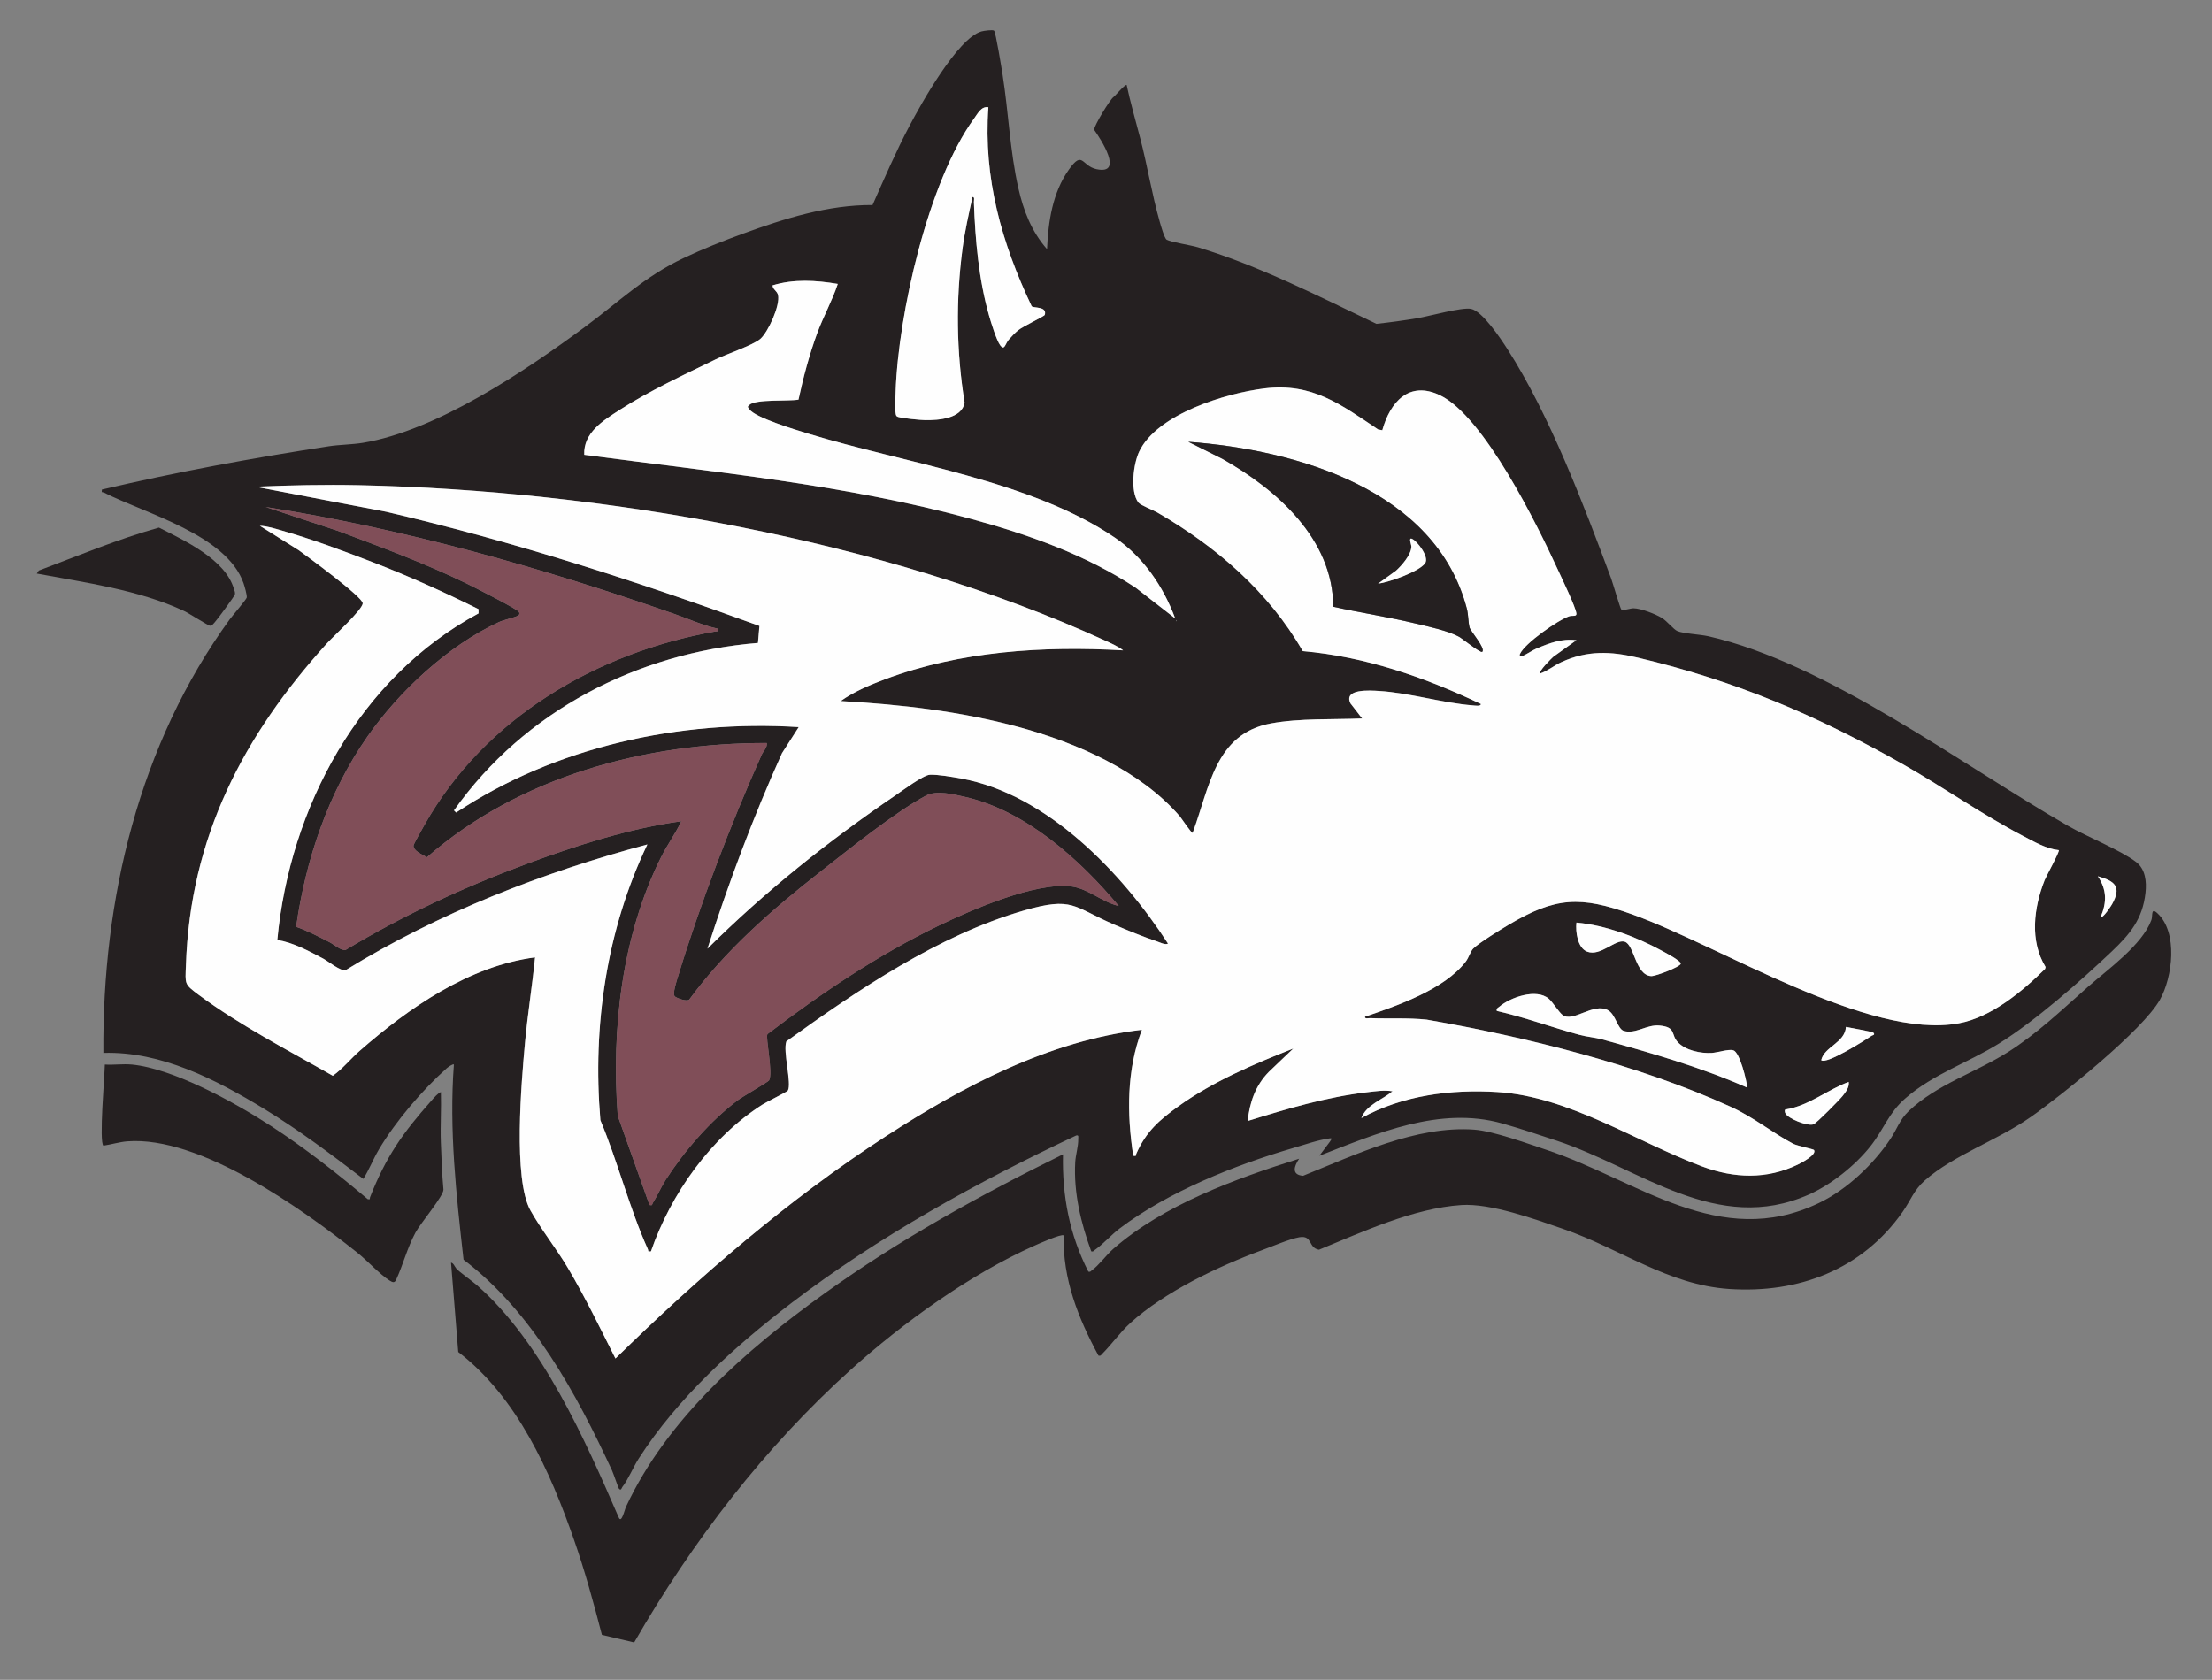 <svg viewBox="0 0 1527.19 1159.93" version="1.1" xmlns="http://www.w3.org/2000/svg" id="Layer_1">
  
  <rect x="0" y="0" width="1527.19" height="1159.93" fill="#808080" stroke="none"/>
  
  <defs>
    <style>
      .st0 {
        fill: #252021;
      }

      .st1 {
        fill: #804e58;
      }

      .st2 {
        fill: #fefefe;
      }
    </style>
  </defs>
  <path d="M686.29,21.16c1.18,1.01,5.34,26.77,5.93,30.56,4.04,25.74,5.1,52.8,10.85,78.15,3.55,15.64,9.12,30.01,19.82,42.18.84-19.07,3.78-39.02,15.06-54.93,9.75-13.74,8.64-2.5,19.15-.3,19.1,4,2.89-20.74-1.71-27.24-.07-2.69,10.87-20.85,13.42-22.6,1.19-.82,7.56-8.61,9.04-8.34,2.11,10.31,6.75,26.79,9.41,36.99,4.97,19.04,7.93,38.15,13.38,57.3.69,2.44,3.25,11.56,4.8,12.55,2.49,1.6,17.14,3.9,21.7,5.3,42.75,13.01,83.02,33.69,123.17,52.84,9.42-1.04,18.89-2.32,28.25-3.89,8.27-1.39,30.69-7.75,37.09-6.45,7.91,1.6,20.66,20.86,25.14,27.85,29.09,45.31,52.7,107.65,71.6,158.4,1.13,3.03,6.2,20.71,7.05,21.44.99.86,6.35-.98,8.38-.95,5.11.07,14.99,3.9,19.47,6.61,3.83,2.32,8.13,8.05,10.85,9.15,4.45,1.8,15.51,2.23,21.43,3.57,81.77,18.58,174.77,88.72,248.14,130.86,13.36,7.68,36.13,16.68,47.03,24.97,6.54,4.97,7.37,13.66,6.54,21.25-1.98,18.19-10.7,28.62-23.37,40.63-21.63,20.51-52.6,47.77-77.61,63.39-21.48,13.42-45.44,21.03-64.93,38.07-11.56,10.1-14.84,21.45-24.01,32.99-10.55,13.3-27.07,26.5-42.62,33.38-63.36,28.04-116.09-18.01-173.59-37.12-12.03-4-25.89-8.61-37.98-12.02-43.14-12.15-86.54,6.89-126.27,22.3l7.28-9.72c.78-1.46,2.32-2.61-.26-2.27-7.67,1-17.66,4.47-25.3,6.71-40.21,11.77-86.03,30.11-119.56,55.44-5.76,4.35-11.66,11.05-17.15,14.85-.85.59-.99,1.39-2.51.99-7.13-19.65-12.21-40.41-11.05-61.54.27-4.97,2.2-11.08,2.08-15.93-.03-1.37.6-3.08-1.5-2.49-68.43,32.22-136.24,69.63-196.44,115.57-39.35,30.03-78.61,65.58-105.52,107.48-3.78,5.88-7.27,14.52-11.3,19.65-.53.67-.74,2.74-2.28,1.26-.49-.47-3.87-10.59-4.84-12.67-24.6-53.06-55.23-109.76-102.51-145.56-5.02-44.61-10.07-89.88-6.67-134.76-.64-.68-4.22,1.94-4.93,2.56-16.66,14.86-35.32,36.58-46.88,56.12-3.91,6.62-6.65,13.8-10.72,20.31-22.24-17.02-44.6-33.84-68.56-48.42-33.07-20.13-71.11-39.82-110.92-38.58-.79-106.14,24.53-212.95,87.19-299.32,1.79-2.46,11.69-13.96,11.82-15.19.18-1.81-1.5-7.71-2.22-9.77-11.67-33.55-68.03-48.23-96.36-62.63-1.06-.54-1.88.52-1.43-2.09,51.77-12.16,104.03-21.81,156.63-29.88,7.71-1.18,15.87-1.13,23.6-2.4,50.67-8.35,112.02-49.54,153.09-79.91,23.68-17.51,41.11-34.79,68.32-47.68,13.26-6.28,27.31-11.86,41.11-16.89,28.47-10.38,58.7-19.92,89.29-19.71,8.13-18.32,16.1-36.82,25.45-54.55,8.14-15.44,33.23-60.58,49.69-65.31,1.7-.49,7.83-1.34,8.73-.57ZM682.38,74.06c-4.86-.86-7.31,4.25-9.81,7.69-31.73,43.52-52.46,135.29-54.23,188.77-.13,3.86-.59,11.7.04,15.04.24,1.28.29,1.87,1.67,2.33,2.85.94,15.39,2.18,18.8,2.22,9.04.1,25.12-.97,27.13-12.03-5.72-35.2-6.13-70.99-1.46-106.38,1.58-11.96,4.28-23.88,6.87-35.64,1.74-.24.94,2.28.99,3.48.94,26.2,3.32,53.22,10.5,78.51,1.29,4.55,5.14,17.04,7.65,20.35,3.07,4.04,3.4-.95,5.88-3.82,1.77-2.06,4.42-4.8,6.49-6.5,3.31-2.71,18.1-9.63,18.41-10.65,1.85-6.11-7.87-4.51-9.04-5.99-20.66-43.51-33.49-88.51-29.9-137.38ZM578.39,196.06c-14.9-2.5-30.36-3.5-45,1,.11,2.88,3.13,3.74,3.79,6.71,1.58,7.04-6.86,25.63-12.28,30.3-4.99,4.29-23.7,10.65-30.87,14.13-21.64,10.49-46.06,21.89-66.16,34.84-11.36,7.32-25.19,15.74-24.49,31.02,89.25,11.91,180.23,20.49,267.22,44.29,39.61,10.83,79.13,24.78,113.51,47.49l27.27,21.22c-8.2-22.08-22.07-42.46-41.68-55.81-58.29-39.66-145.12-51.29-212.08-71.92-8.11-2.5-36.24-10.88-40.27-16.73-1.02-1.49-1.66-1.5.04-3.02,4.57-4.1,26.92-2.37,33.89-3.61,3.28-15.26,7.46-31,12.83-45.67,4.25-11.63,10.47-22.63,14.28-34.22ZM954.38,297.06l-2.96-.53c-25.83-17.34-45.58-32.36-78.4-28.35-26.62,3.25-74.1,17.63-86.5,43.5-4.08,8.5-6.49,27.59-.58,35.33,1.38,1.81,10.31,5.25,13.12,6.88,40.75,23.62,76.61,54.5,100.33,95.67,43.09,3.81,84.28,18.03,122.99,36.52,0,1.81-4.3,1.07-5.48.97-21.2-1.64-43.81-8.72-65.02-9.98-6.28-.37-24.47-1.64-19.56,8.57l8.07,10.42c-20.45.88-42.92-.28-63.05,3.45-38.58,7.16-42.34,44.41-53.96,75.55-.71.55-7.84-10.23-8.96-11.52-27.25-31.46-71.08-50.62-110.6-61.4-40.22-10.97-81.83-15.77-123.42-18.09,8.82-6.33,20.21-11.16,30.48-15.01,52.17-19.53,109.31-23.13,164.52-19.99-3.48-2.75-8.56-4.98-12.64-6.85-151.99-69.56-348.08-103.64-514.82-107.18-23.83-.51-47.77.01-71.54,1.05l90.2,17.28c87.62,20.44,173.29,47.99,257.67,78.82l-1.01,11.74c-83.49,6.89-161.27,47.07-209.85,115.65l1.47,1.47c68.72-45.58,154.47-64.14,236.51-58.98l-11.52,17.97c-19.82,43.87-36.73,89.2-51.47,135.02,39.55-39.34,83.54-74.43,129.68-105.81,4.8-3.27,19.27-14.02,23.78-14.28,5.35-.31,15.93,1.55,21.55,2.57,59.63,10.8,111.38,65.3,142.97,114.03-2.17,1.02-5.36-.77-7.51-1.49-9.52-3.18-20.19-7.56-29.45-11.55-28.88-12.44-28.45-19.7-62.8-9.73-58.95,17.1-114.43,54.84-163.73,90.27-2.57,6.71,3.89,29.26,1.01,34-.52.85-14.71,7.85-17.43,9.57-35.74,22.69-63.36,61.73-77.09,101.42-2.56.4-1.55-.22-2.09-1.4-12.58-27.85-20.88-60.76-32.82-89.18-5.49-65.18,4.24-131.4,32.43-190.39-72.79,19.49-144.06,47.31-208.28,86.8-3.57.9-11.8-5.98-15.57-7.99-9.82-5.22-20.66-11.07-31.63-12.86,8.57-91.37,56.72-181.27,138.93-225.5v-2.93c-23.78-11.79-47.94-22.72-72.72-32.29-20.1-7.76-42.37-16.09-63.04-21.96-4.85-1.38-10.17-3.1-15.21-3.28l26.72,16.77c5.88,4.26,44.31,32.37,44.29,36.7-.02,4.39-20.46,23.02-24.53,27.5-57.98,64.04-94.56,133.92-97.53,222.47-.44,13.08-1.34,12.86,8.73,20.36,28.37,21.1,61.99,38.38,92.68,55.94,6.67-4.66,12.34-11.78,18.62-17.27,33.86-29.61,75.41-58.52,121.01-64.48-1.94,19.84-5.19,39.64-6.99,59.5-2.39,26.41-8.27,93.52,3.8,115.19,7.31,13.13,18.12,26.65,26,40,11.93,20.2,22.15,41.35,32.69,62.29,57.31-56.07,119.13-109.68,186.58-153.4,53.29-34.54,112.88-66.09,176.91-73.58-10.59,27.78-10.43,57.93-5.99,86.99,2.55.39,1.56-.2,2.09-1.41,6.76-15.29,15.74-23.15,29.18-32.82,23.61-16.98,52.22-29.22,79.21-39.79l-16.89,16.11c-9.24,9.45-13.16,20.91-14.59,33.89,26.99-8.38,54.39-16.54,82.62-19.87,5.64-.66,11.8-1.63,17.37-.63-7.14,5.94-17.98,9.26-21.51,18.48,28.39-15.65,61.88-20,94-17.97,49.49,3.12,96.03,34.54,141.53,51.47,21.82,8.12,44.25,8.97,65.66-1.31,2.41-1.16,13.54-6.94,11.32-10.16-.42-.61-11.72-2.91-14.27-4.24-14.5-7.6-26.79-18.06-43.37-25.63-63.25-28.86-141.49-48.24-209.87-60.13-13-1.33-25.99-.52-39-1.01-1.21-.04-3.72.75-3.48-.99,22.31-7.64,54.68-18.72,69.52-37.99,2.14-2.78,3.34-7.25,5.2-9.07,4.11-4.02,18.76-13.05,24.35-16.37,32.51-19.33,49.7-20,85.17-7.33,60.53,21.62,163.31,86.89,225.81,75.3,22.42-4.16,43.77-21.99,59.51-37.58l.31-1.3c-11.07-18.13-8.15-40.91-.64-59.95,1.12-2.84,10.57-19.91,9.77-20.73-8.7-.9-17.01-5.83-24.68-9.83-27.95-14.58-55.03-33.66-82.66-49.34-59.96-34.04-115.78-57.75-183.25-73.75-18.83-4.47-34.86-5.12-52.78,3.07-5.2,2.37-9.35,6.03-14.64,7.85-1.41-1.39,7.64-10.3,8.98-11.51l16.01-11.48c-10.22-1.3-18.51,2-27.67,5.82-2.97,1.24-7.34,4.41-9.85,5.16-1.26.38-2.01-.25-1.47-1.47,3.24-7.33,26.24-23.42,33.98-26.03,2.15-.72,5.27.5,4.99-1.95-.51-4.47-10.23-24.61-12.81-30.21-14.24-30.99-51.03-106.04-81.5-120.5-21.33-10.13-34.29,4.85-39.69,24.18ZM495.4,434.06c-10.03-2.17-19.71-6.61-29.49-10.02-91.6-31.99-186.5-58.85-282.51-73.97l49.95,16.53c29.89,11.2,60,22.32,88.72,36.28,4.36,2.12,35.47,17.82,36.28,19.72.34.79.46,1.86-.61,2.46-2.62,1.46-9.63,2.8-13.34,4.51-34.96,16.12-68.89,47.77-90.83,79.17-26.99,38.62-42.48,84.74-49.12,131.22,7.96,2.81,15.45,6.76,22.95,10.58,3.19,1.62,7.92,6.02,11.24,5.38,39.38-23.76,81.58-43.35,124.77-59.34,34.32-12.7,70.66-24.48,106.97-29.52-4.01,8.53-9.65,16.17-13.87,24.61-27.1,54.14-34.57,118.83-30.02,178.78l21.91,61.6c2.34.5,1.6-.31,2.23-1.29,3.06-4.74,5.78-11.17,8.93-16.04,12.99-20.09,30.74-40.71,49.91-55.09,3.41-2.56,20.77-12.49,21.43-13.57,3.03-4.93-2.58-29.58-1.05-32.01,36.86-27.99,76.38-54.73,118.18-74.86,22.79-10.98,67.04-30.33,91.77-27.06,11.59,1.53,21.29,10.94,32.56,13.43-26.69-31.98-64.01-65.61-105.77-75.22-8.07-1.86-20.09-4.85-27.35-.94-21.51,11.59-53.1,37.06-73.06,52.7-32.98,25.83-65.38,54.04-90.25,88.03-1.67,1.77-8.5-.87-9.93-1.98-2.07-1.61,1.31-11.34,2.09-13.89,15-49.3,36.73-106.15,57.8-153.2,1.2-2.69,3.94-4.76,3.48-8.01-83.87-.18-170.78,23.16-234.64,78.9-2.88-1.7-9.72-4.56-9.22-8.16.17-1.2,6.45-12.23,7.68-14.42,41.64-73.74,118.73-118.77,200.66-133.36,1.66-.3,1.72.64,1.52-1.96ZM811.89,428.06v1c.65-.33.65-.67,0-1ZM1450.39,633.05c1.37,1.47,7.22-7.65,7.8-8.69,6.65-11.96,2.25-15.91-9.8-19.29,6.18,9.36,6.24,17.83,2,27.98ZM1088.38,637.05c-.71,6.22.73,17.61,7.48,20.1,9.28,3.42,19.37-8.84,25.81-6.9,6.73,2.02,7.32,23.05,18.27,23.76,3.05.2,19.94-6.34,20.44-8.47.47-1.95-10.78-7.8-12.98-9.01-17.53-9.61-39.04-17.73-59.03-19.48ZM1078.68,700.76c-2.56-2.06-6.61-8.71-9.38-11.11-8.52-7.35-26.62-1.01-34.24,5.56-1.03.89-2.09.99-1.66,2.83,19.29,4.4,37.95,11.33,56.99,16.51,5.16,1.4,10.66,1.76,15.82,3.18,33.99,9.38,67.85,19.09,100.17,33.32-.52-4.94-5.18-24.46-9.7-25.83-3.21-.97-10.96,1.59-14.81,1.82-7.63.46-18.09-1.61-23.54-7.44-4.94-5.28-.86-10.35-12.57-11.45-8.92-.84-16.54,6.08-24.67,3.69-4.28-1.26-5.64-11.27-10.79-14.2-10.15-5.79-24.42,8.91-31.63,3.11ZM1293.39,713.07c-.68-.71-16.3-3.41-18.94-3.96-.66,11-14.92,13.55-17.05,22.94,3.39,3.29,30.34-13.76,34.69-16.77.67-.46,2.85-.6,1.3-2.21ZM1276.38,747.06c-14.85,5.44-27.39,16.39-43.36,19.01-1.11-.12-.77,1.73-.52,2.37,1.59,4,15.69,9.44,19.58,7.9,2.2-.87,18.21-17.1,20.28-19.81s4.53-5.75,4.02-9.47Z" class="st0"></path>
  <path d="M90.89,735.06c29.11,2.8,71.83,26.6,96.42,42.58,23.22,15.1,45.44,32.55,66.6,50.41,2.12.34,1.18-.34,1.58-1.37,11-28.02,22.56-44.37,42.37-66.68,1.67-1.88,4.46-5.2,6.53-5.93.36,11.48-.44,23.06-.04,34.54.29,8.14.89,23.52,1.8,32.72.41,4.13-15.8,23.21-19.28,29.72-5.9,11.02-8.39,21.8-13.37,32.61-1.15,2.49-2.54,1.78-4.67.46-6.19-3.84-15.52-13.87-21.97-19.02-38.03-30.34-108.86-80.86-158.96-77.01-5.27.4-11.2,2.22-16.5,2.99-3.14-2.24.89-48.88.98-56,5.98.41,12.61-.57,18.5,0Z" class="st0"></path>
  <path d="M25.39,396.05l1.42-2.09c27.5-10.35,54.58-21.69,82.93-29.65,17.43,8.84,45.8,21.9,51.71,42.21.38,1.32,1,2.32.77,3.82-.18,1.17-12.29,17.55-13.84,19.19-.96,1.02-1.84,2.54-3.47,2.53-1.03,0-14.7-8.72-17.84-10.19-31.36-14.64-67.93-19.53-101.68-25.83Z" class="st0"></path>
  <path d="M1401.79,771.47c-22.9,16.04-52.99,26.08-72.87,43.62-7.63,6.73-9.68,13.65-15.31,21.69-27.93,39.84-71.82,56.47-119.71,53.27-42.46-2.84-75.29-27.88-114.56-41.44-19.72-6.81-50.12-17.88-70.44-16.53-32.85,2.18-68.16,18.5-98.26,30.85-7.61-1.22-4.24-10.16-13.51-8.63-6.44,1.07-19.22,6.49-26.01,9-29.87,11.04-67.17,28.74-90.75,50.25-7.2,6.57-12.74,14.62-19.55,21.45-.82.83-.89,1.43-2.42,1.06-13.97-25.87-24.77-52.87-24.02-83-1.38-1.37-17.59,5.91-20.35,7.14-44.21,19.68-90.8,53.31-126.52,85.48-59.8,53.86-109.54,118.78-149.67,188.44l-22.27-5.23c-5.71-21.98-11.68-43.92-19.16-65.35-16.6-47.58-39.39-98.88-80.03-129.97l-4.98-61.73c1.8.44,2.18,2.24,3.64,4.07,1.73,2.17,10.98,8.64,14.37,11.63,44.88,39.45,74.36,106.3,97.74,160.24,1.93,4.57,3.97-5.03,5.08-7.39,28.39-60.89,83.17-108.56,136.86-147.14,51.74-37.18,107.7-68.08,164.82-96.18-.68,28.46,4.51,55.65,17.51,80.99,1.51.41,1.66-.4,2.5-.98,4.48-3.08,9.95-10.55,14.47-14.53,34.81-30.62,84.83-48.73,128.53-62.46-3.5,5.25-5.41,11.13,2.73,11.8,36.22-14.58,78.28-34.82,118.29-31.86,12.98.96,36.81,9.62,49.98,14.02,62.71,20.94,119.16,69.41,187.69,36.73,19.41-9.25,37.71-26.63,49.6-44.4,4.71-7.03,6.18-13.07,12.72-19.28,19.31-18.32,46.25-26.61,68.39-40.61,20.2-12.78,37.27-29.24,55.07-44.93,13.91-12.27,37.51-28.94,43.95-46.24,1.06-2.85-.52-9,4.09-4.78,14.54,13.33,10.51,44.36,1.78,59.84-11.93,21.13-67.92,66.05-89.4,81.1Z" class="st0"></path>
  <path d="M578.39,196.06c-3.8,11.6-10.03,22.6-14.28,34.22-5.36,14.67-9.55,30.41-12.83,45.67-6.97,1.24-29.33-.49-33.89,3.61-1.7,1.53-1.07,1.54-.04,3.02,4.02,5.85,32.16,14.23,40.27,16.73,66.96,20.63,153.78,32.26,212.08,71.92,19.62,13.35,33.48,33.72,41.68,55.81l-27.27-21.22c-34.37-22.72-73.9-36.66-113.51-47.49-86.99-23.79-177.98-32.38-267.22-44.29-.7-15.28,13.12-23.7,24.49-31.02,20.1-12.94,44.53-24.34,66.16-34.84,7.17-3.48,25.88-9.84,30.87-14.13,5.42-4.67,13.86-23.26,12.28-30.3-.67-2.96-3.69-3.82-3.79-6.71,14.64-4.5,30.11-3.51,45-1Z" class="st2"></path>
  <path d="M682.38,74.06c-3.59,48.87,9.24,93.87,29.9,137.38,1.16,1.48,10.89-.12,9.04,5.99-.31,1.02-15.1,7.94-18.41,10.65-2.08,1.7-4.72,4.45-6.49,6.5-2.48,2.88-2.81,7.87-5.88,3.82-2.51-3.31-6.36-15.8-7.65-20.35-7.18-25.28-9.57-52.3-10.5-78.51-.04-1.21.75-3.72-.99-3.48-2.59,11.76-5.29,23.67-6.87,35.64-4.67,35.39-4.26,71.18,1.46,106.38-2.01,11.06-18.09,12.13-27.13,12.03-3.41-.04-15.95-1.28-18.8-2.22-1.38-.46-1.43-1.06-1.67-2.33-.63-3.34-.17-11.18-.04-15.04,1.76-53.48,22.49-145.25,54.23-188.77,2.5-3.43,4.95-8.55,9.81-7.69Z" class="st2"></path>
  <path d="M1078.68,700.76c7.21,5.79,21.48-8.9,31.63-3.11,5.15,2.94,6.5,12.94,10.79,14.2,8.14,2.39,15.76-4.53,24.67-3.69,11.71,1.1,7.63,6.16,12.57,11.45,5.45,5.83,15.91,7.89,23.54,7.44,3.84-.23,11.59-2.79,14.81-1.82,4.51,1.37,9.18,20.89,9.7,25.83-32.32-14.23-66.18-23.93-100.17-33.32-5.16-1.42-10.66-1.77-15.82-3.18-19.05-5.18-37.71-12.11-56.99-16.51-.44-1.84.63-1.94,1.66-2.83,7.62-6.58,25.72-12.92,34.24-5.56,2.77,2.39,6.82,9.05,9.38,11.11Z" class="st2"></path>
  <path d="M1088.38,637.05c19.99,1.75,41.49,9.88,59.03,19.48,2.2,1.2,13.44,7.05,12.98,9.01-.51,2.13-17.39,8.67-20.44,8.47-10.95-.71-11.53-21.74-18.27-23.76-6.44-1.93-16.53,10.33-25.81,6.9-6.75-2.49-8.2-13.89-7.48-20.1Z" class="st2"></path>
  <path d="M1276.38,747.06c.52,3.72-1.9,6.7-4.02,9.47s-18.08,18.93-20.28,19.81c-3.89,1.54-18-3.9-19.58-7.9-.25-.64-.6-2.48.52-2.37,15.97-2.62,28.51-13.57,43.36-19.01Z" class="st2"></path>
  <path d="M1293.39,713.07c1.55,1.61-.64,1.75-1.3,2.21-4.35,3.01-31.3,20.06-34.69,16.77,2.13-9.39,16.39-11.94,17.05-22.94,2.64.55,18.26,3.25,18.94,3.96Z" class="st2"></path>
  <path d="M1450.39,633.05c4.23-10.15,4.18-18.63-2-27.98,12.05,3.38,16.45,7.33,9.8,19.29-.58,1.05-6.43,10.16-7.8,8.69Z" class="st2"></path>
  <path d="M495.4,434.06c.2,2.6.14,1.67-1.52,1.96-81.92,14.59-159.01,59.62-200.66,133.36-1.23,2.18-7.52,13.21-7.68,14.42-.5,3.6,6.33,6.46,9.22,8.16,63.86-55.74,150.76-79.08,234.64-78.9.45,3.25-2.28,5.32-3.48,8.01-21.08,47.05-42.81,103.9-57.8,153.2-.78,2.55-4.16,12.28-2.09,13.89,1.42,1.11,8.26,3.75,9.93,1.98,24.86-33.99,57.26-62.2,90.25-88.03,19.97-15.64,51.56-41.11,73.06-52.7,7.26-3.91,19.28-.92,27.35.94,41.77,9.61,79.08,43.24,105.77,75.22-11.27-2.49-20.97-11.9-32.56-13.43-24.73-3.26-68.97,16.09-91.77,27.06-41.8,20.13-81.32,46.87-118.18,74.86-1.53,2.43,4.08,27.08,1.05,32.01-.66,1.08-18.02,11.01-21.43,13.57-19.17,14.37-36.92,35-49.91,55.09-3.15,4.88-5.87,11.3-8.93,16.04-.63.98.11,1.78-2.23,1.29l-21.91-61.6c-4.55-59.95,2.91-124.63,30.02-178.78,4.23-8.45,9.87-16.09,13.87-24.61-36.31,5.04-72.65,16.82-106.97,29.52-43.18,15.98-85.39,35.57-124.77,59.34-3.32.64-8.04-3.76-11.24-5.38-7.5-3.81-14.99-7.77-22.95-10.58,6.64-46.48,22.13-92.6,49.12-131.22,21.94-31.4,55.87-63.05,90.83-79.17,3.7-1.71,10.72-3.05,13.34-4.51,1.07-.6.94-1.67.61-2.46-.81-1.9-31.92-17.61-36.28-19.72-28.73-13.96-58.84-25.08-88.72-36.28l-49.95-16.53c96.02,15.12,190.91,41.98,282.51,73.97,9.77,3.41,19.45,7.86,29.49,10.02Z" class="st1"></path>
  <path d="M954.38,297.06c5.4-19.34,18.36-34.31,39.69-24.18,30.46,14.46,67.25,89.52,81.5,120.5,2.57,5.6,12.3,25.74,12.81,30.21.28,2.45-2.84,1.23-4.99,1.95-7.75,2.61-30.74,18.69-33.98,26.03-.54,1.23.21,1.85,1.47,1.47,2.51-.74,6.87-3.92,9.85-5.16,9.16-3.82,17.45-7.12,27.67-5.82l-16.01,11.48c-1.34,1.21-10.39,10.12-8.98,11.51,5.28-1.82,9.44-5.48,14.64-7.85,17.92-8.19,33.96-7.53,52.78-3.07,67.47,16,123.28,39.72,183.25,73.75,27.63,15.68,54.7,34.76,82.66,49.34,7.67,4,15.97,8.93,24.68,9.83.8.83-8.65,17.9-9.77,20.73-7.51,19.03-10.43,41.82.64,59.95l-.31,1.3c-15.74,15.59-37.09,33.42-59.51,37.58-62.5,11.59-165.28-53.68-225.81-75.3-35.47-12.67-52.66-12.01-85.17,7.33-5.59,3.33-20.25,12.35-24.35,16.37-1.86,1.82-3.06,6.29-5.2,9.07-14.84,19.27-47.21,30.35-69.52,37.99-.24,1.74,2.28.94,3.48.99,13.01.48,26.01-.32,39,1.01,68.38,11.89,146.61,31.27,209.87,60.13,16.58,7.57,28.87,18.03,43.37,25.63,2.54,1.33,13.85,3.63,14.27,4.24,2.22,3.23-8.91,9.01-11.32,10.16-21.41,10.28-43.84,9.43-65.66,1.31-45.49-16.94-92.04-48.35-141.53-51.47-32.13-2.03-65.61,2.32-94,17.97,3.53-9.22,14.37-12.54,21.51-18.48-5.57-1-11.72-.03-17.37.63-28.23,3.32-55.63,11.48-82.62,19.87,1.43-12.98,5.35-24.45,14.59-33.89l16.89-16.11c-26.99,10.58-55.59,22.81-79.21,39.79-13.44,9.66-22.42,17.53-29.18,32.82-.53,1.21.46,1.8-2.09,1.41-4.44-29.07-4.59-59.21,5.99-86.99-64.04,7.49-123.62,39.04-176.91,73.58-67.45,43.72-129.27,97.33-186.58,153.4-10.54-20.94-20.76-42.09-32.69-62.29-7.88-13.35-18.69-26.87-26-40-12.07-21.66-6.19-88.78-3.8-115.19,1.79-19.86,5.05-39.66,6.99-59.5-45.6,5.96-87.15,34.87-121.01,64.48-6.28,5.49-11.95,12.61-18.62,17.27-30.69-17.56-64.32-34.84-92.68-55.94-10.07-7.49-9.16-7.27-8.73-20.36,2.97-88.56,39.55-158.43,97.53-222.47,4.06-4.49,24.51-23.11,24.53-27.5.02-4.33-38.41-32.45-44.29-36.7l-26.72-16.77c5.04.17,10.36,1.9,15.21,3.28,20.66,5.88,42.94,14.2,63.04,21.96,24.78,9.57,48.94,20.5,72.71,32.29v2.93c-82.21,44.23-130.36,134.13-138.92,225.5,10.98,1.79,21.81,7.64,31.63,12.86,3.77,2,12,8.89,15.57,7.99,64.21-39.48,135.48-67.31,208.28-86.8-28.19,59-37.92,125.22-32.43,190.39,11.93,28.42,20.24,61.34,32.82,89.18.53,1.18-.47,1.8,2.09,1.4,13.74-39.69,41.36-78.73,77.09-101.42,2.72-1.73,16.91-8.72,17.43-9.57,2.88-4.75-3.57-27.29-1.01-34,49.29-35.44,104.77-73.18,163.73-90.27,34.35-9.96,33.92-2.71,62.8,9.73,9.26,3.99,19.93,8.37,29.45,11.55,2.15.72,5.34,2.51,7.51,1.49-31.6-48.73-83.34-103.23-142.97-114.03-5.62-1.02-16.2-2.88-21.55-2.57-4.52.26-18.98,11.01-23.78,14.28-46.13,31.39-90.13,66.48-129.68,105.81,14.74-45.82,31.65-91.15,51.47-135.02l11.52-17.97c-82.04-5.16-167.8,13.4-236.51,58.98l-1.47-1.47c48.58-68.58,126.37-108.76,209.85-115.65l1.01-11.74c-84.37-30.83-170.04-58.39-257.67-78.82l-90.2-17.28c23.77-1.04,47.7-1.56,71.54-1.05,166.74,3.54,362.83,37.62,514.82,107.18,4.08,1.87,9.16,4.1,12.64,6.85-55.21-3.14-112.34.46-164.52,19.99-10.27,3.85-21.66,8.68-30.48,15.01,41.59,2.32,83.2,7.12,123.42,18.09,39.52,10.78,83.36,29.94,110.6,61.4,1.12,1.3,8.25,12.07,8.96,11.52,11.62-31.14,15.38-68.39,53.96-75.55,20.12-3.73,42.6-2.57,63.05-3.45l-8.07-10.42c-4.91-10.21,13.28-8.94,19.56-8.57,21.21,1.25,43.82,8.33,65.02,9.98,1.18.09,5.47.84,5.48-.97-38.7-18.49-79.89-32.71-122.99-36.52-23.72-41.17-59.59-72.04-100.33-95.67-2.81-1.63-11.74-5.07-13.12-6.88-5.91-7.74-3.5-26.82.58-35.33,12.4-25.87,59.88-40.25,86.5-43.5,32.83-4.01,52.58,11,78.4,28.35l2.96.53ZM1023.38,450.05c2.35-2.45-8.04-14.06-8.76-16.73-.97-3.6-.77-8.74-1.91-13.09-21.47-81.97-117.47-109.63-192.32-115.16l23.67,11.82c37.58,21.27,76.25,55.29,76.43,102.07,18.87,4.18,38.11,7.06,56.91,11.59,9.05,2.18,21.93,4.83,29.9,9.1,2.25,1.21,14.99,11.55,16.08,10.41Z" class="st2"></path>
  <path d="M1023.38,450.05c-1.09,1.14-13.82-9.21-16.08-10.41-7.98-4.27-20.85-6.92-29.9-9.1-18.8-4.52-38.04-7.4-56.91-11.59-.18-46.79-38.85-80.81-76.43-102.07l-23.67-11.82c74.85,5.53,170.85,33.2,192.32,115.16,1.14,4.35.94,9.49,1.91,13.09.72,2.67,11.1,14.28,8.76,16.73ZM951.39,403.05c7.53-.97,28.06-8.19,32.47-14.03,3.23-4.27-5.35-15.37-8.99-16.95-2.68-1.17-.37,4.09-.43,5.44-.21,5.61-6.56,12.85-10.59,16.52l-12.46,9.02Z" class="st0"></path>
  <path d="M951.39,403.05l12.46-9.02c4.04-3.67,10.38-10.91,10.59-16.52.05-1.35-2.25-6.61.43-5.44,3.63,1.58,12.22,12.68,8.99,16.95-4.41,5.84-24.94,13.06-32.47,14.03Z" class="st2"></path>
</svg>